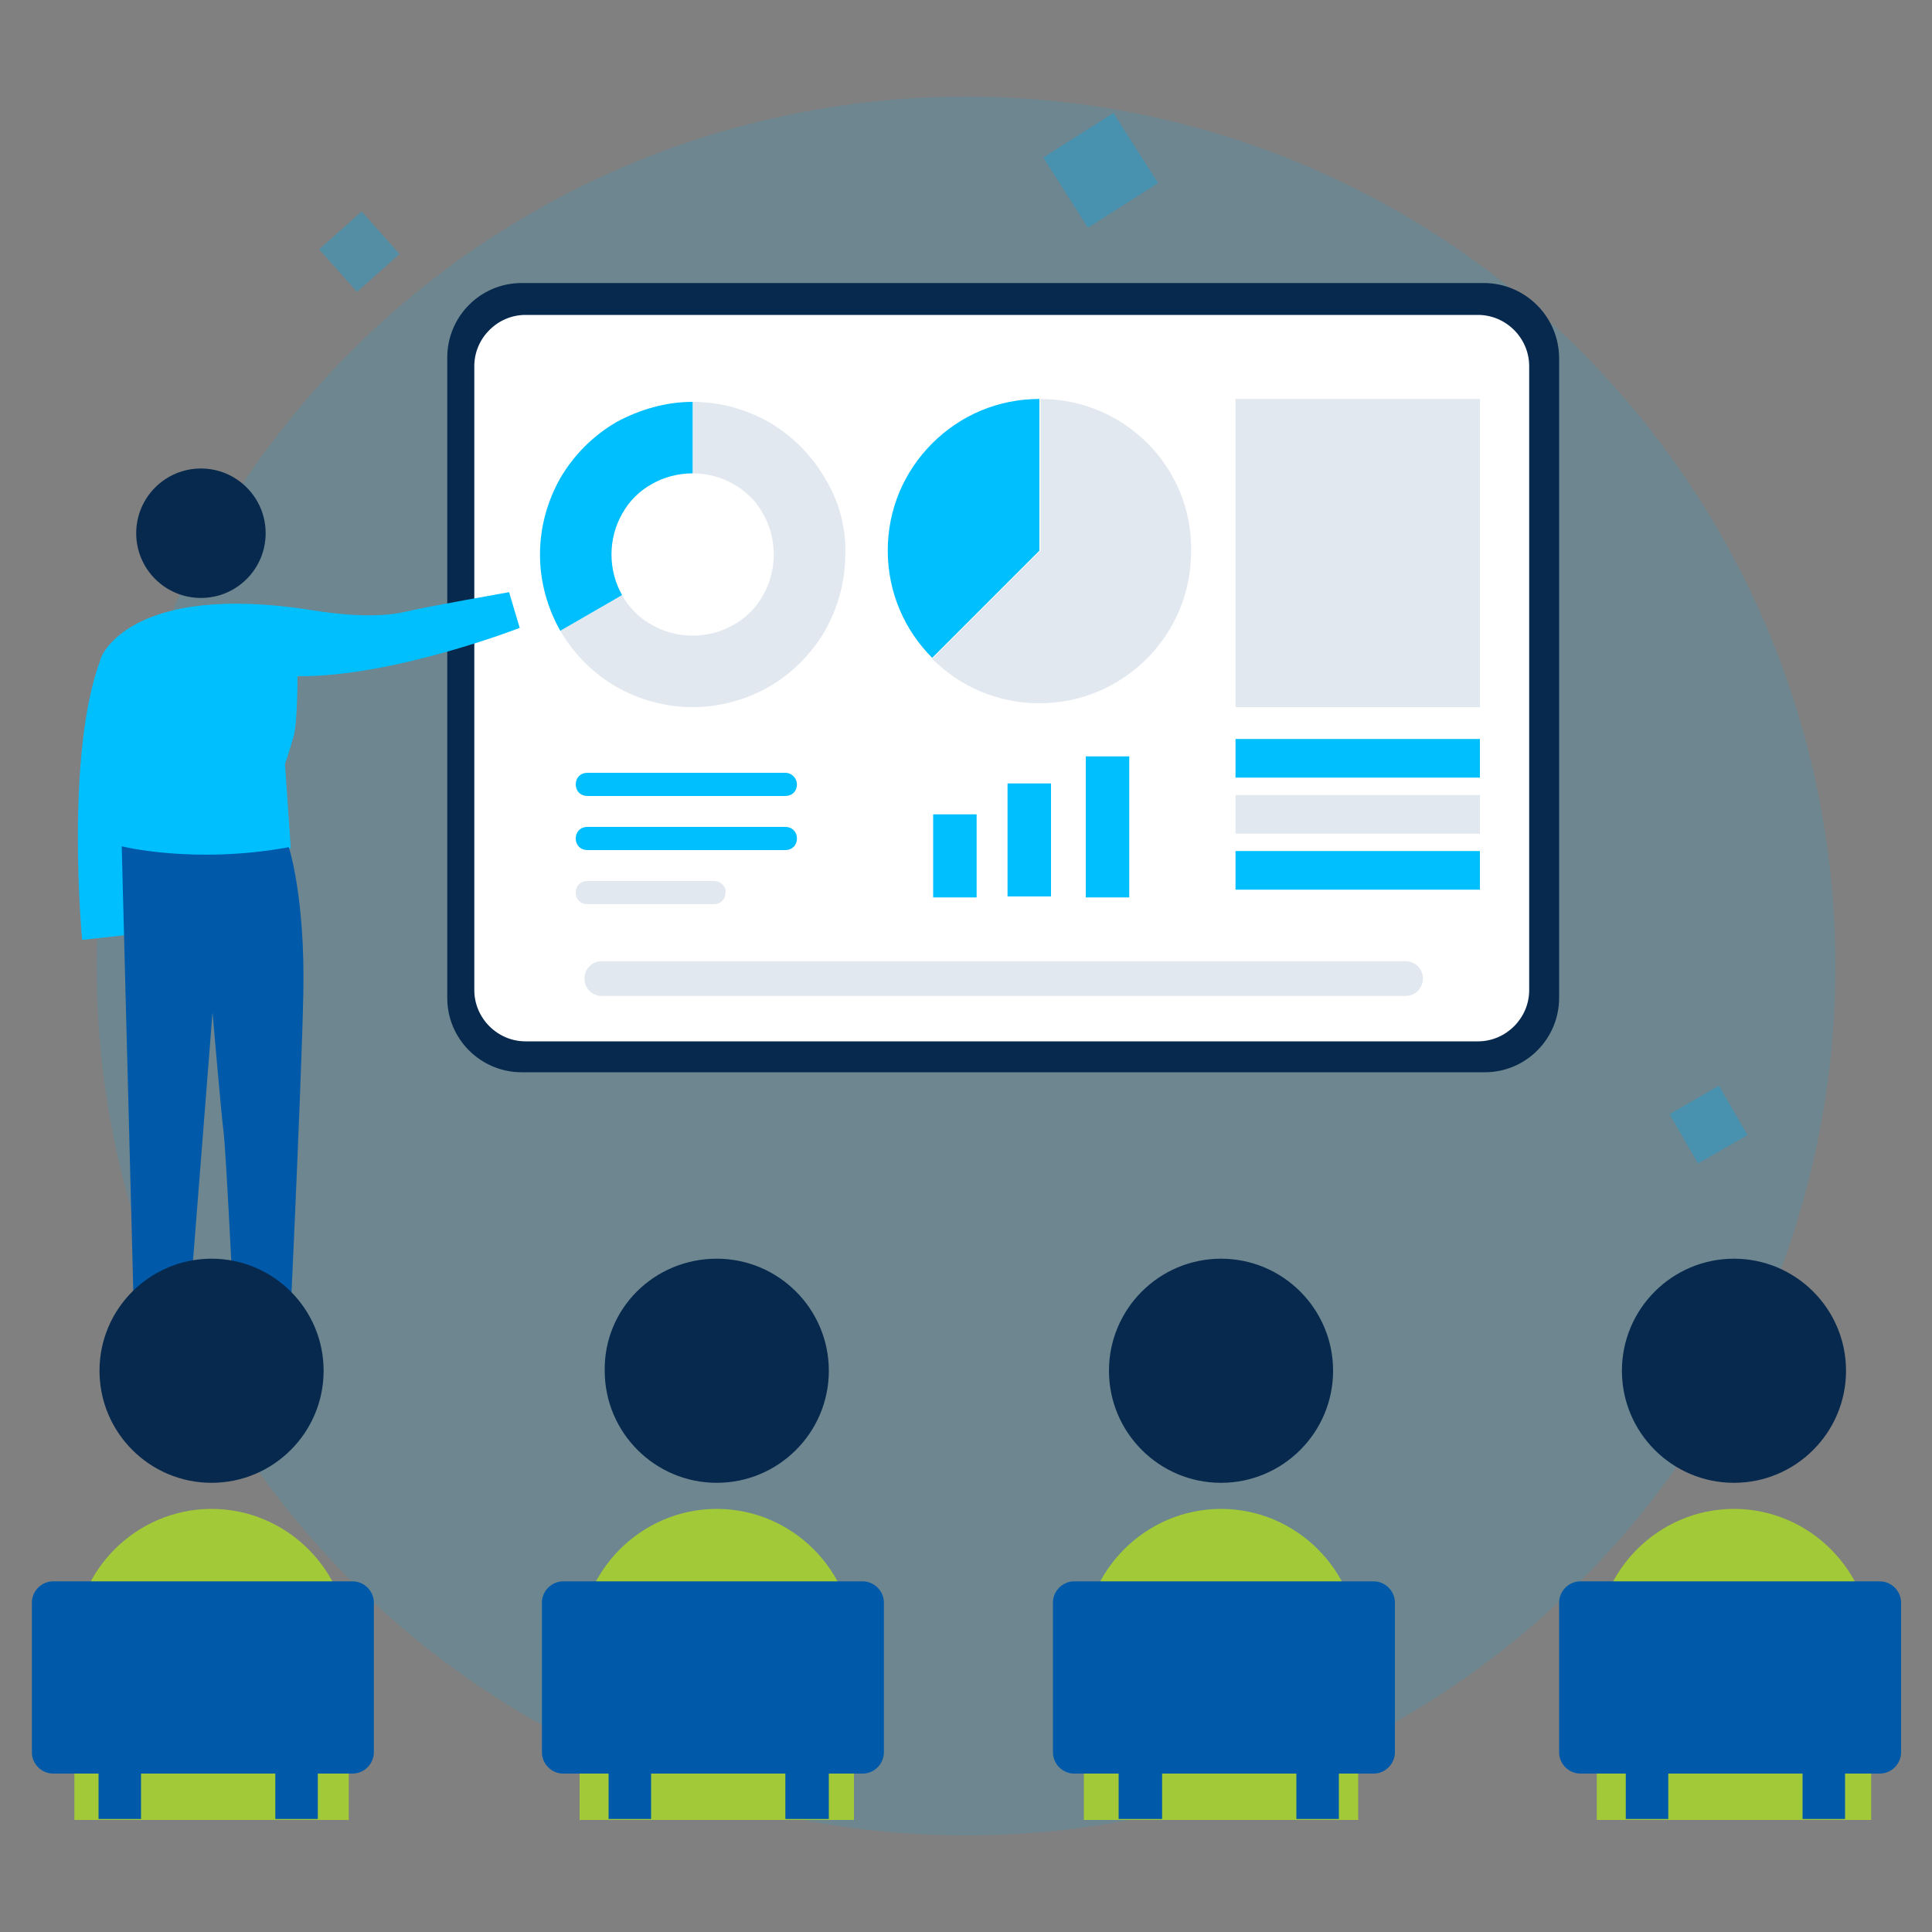 <?xml version="1.0" encoding="utf-8"?>
<!-- Generator: Adobe Illustrator 22.0.0, SVG Export Plug-In . SVG Version: 6.00 Build 0)  -->
<svg version="1.1" id="Layer_1" xmlns="http://www.w3.org/2000/svg" xmlns:xlink="http://www.w3.org/1999/xlink" x="0px" y="0px"
	 viewBox="0 0 200 200" style="enable-background:new 0 0 200 200;" xml:space="preserve">
<rect x="0" y="0" width="200" height="200" fill="#808080" stroke="none"/>
<style type="text/css">
	.st0{fill:#005AA9;}
	.st1{opacity:0.15;fill:#00ABED;}
	.st2{opacity:0.15;fill:#00A4E6;}
	.st3{opacity:0.6;fill:#065080;}
	.st4{fill:#FFFFFF;}
	.st5{fill:#FFAFB8;}
	.st6{fill:#D2A193;}
	.st7{fill:#DA97A5;}
	.st8{fill:#07294D;}
	.st9{fill:#0D3559;}
	.st10{fill:#041B30;}
	.st11{fill:#F6921E;}
	.st12{fill:#003759;}
	.st13{fill:#00BFFF;}
	.st14{fill:#1E1E1E;}
	.st15{fill:#9FBED7;}
	.st16{fill:#D07D1F;}
	.st17{fill:#E3A87B;}
	.st18{fill:#210500;}
	.st19{fill:#AFC6D2;}
	.st20{fill:#EC1C24;}
	.st21{fill:#0A80B1;}
	.st22{fill:none;stroke:#07294D;stroke-width:1.511;stroke-miterlimit:10;}
	.st23{fill:#86E0FC;}
	.st24{fill:#DDBDAF;}
	.st25{fill:#61B5CD;}
	.st26{fill:#C57B1B;}
	.st27{fill:#87A726;}
	.st28{fill:#A5CD39;}
	.st29{opacity:0.2;fill:#0097D9;}
	.st30{opacity:0.2;}
	.st31{opacity:0.2;fill:#00BFFF;}
	.st32{opacity:0.2;fill:none;stroke:#00BFFF;stroke-width:1.923;stroke-miterlimit:10;}
	.st33{fill:#E2F3F7;}
	.st34{fill:#8ECED4;}
	.st35{fill:#8FA5B5;}
	.st36{opacity:0.3;fill:#FFFFFF;}
	.st37{fill:#75CCF4;stroke:#00BFFF;stroke-width:1.037;stroke-miterlimit:10;}
	.st38{fill:none;stroke:#BBDA55;stroke-width:1.975;stroke-linecap:round;stroke-linejoin:round;stroke-miterlimit:10;}
	.st39{fill:none;stroke:#BBDA55;stroke-width:3.95;stroke-linecap:round;stroke-linejoin:round;stroke-miterlimit:10;}
	.st40{opacity:0.45;fill:#40BBCF;}
	.st41{fill:#065080;}
	.st42{opacity:0.3;}
	.st43{clip-path:url(#SVGID_4_);}
	.st44{clip-path:url(#SVGID_4_);fill:#041B30;}
	.st45{fill:none;stroke:#07294D;stroke-width:5;stroke-miterlimit:10;}
	.st46{fill:#7A9CCB;}
	.st47{fill:#0D3B7F;}
	.st48{fill:#014375;}
	.st49{fill:#6EB1C3;}
	.st50{fill:#076B21;}
	.st51{fill:#CDCDCD;}
	.st52{fill:#E5493F;}
	.st53{fill:#BB1421;}
	.st54{fill:#8BB8E7;}
	.st55{fill:none;stroke:#07294D;stroke-width:2;stroke-miterlimit:10;}
	.st56{fill:#00ADEE;}
	.st57{opacity:0.5;}
	.st58{fill:#8EA2B9;}
	.st59{fill:#D8D8D8;}
	.st60{fill:#C3D5FF;}
	.st61{fill:#FFA6AA;}
	.st62{fill:none;stroke:#8EA2B9;stroke-width:2;stroke-linecap:round;stroke-miterlimit:10;}
	.st63{fill:#FFB28A;}
	.st64{fill:#00233F;}
	.st65{fill:#303030;}
	.st66{fill:#8E979E;}
	.st67{fill:#ADC6FF;}
	.st68{fill:#041D33;}
	.st69{fill:#5A5A5A;}
	.st70{fill:#C5CBCE;}
	.st71{fill:#B6BBC0;}
	.st72{fill:#757575;}
	.st73{fill:#002D56;}
	.st74{fill:none;stroke:#07294D;stroke-width:1.197;stroke-miterlimit:10;}
	.st75{clip-path:url(#SVGID_6_);}
	.st76{opacity:0.4;fill:none;stroke:#51BDE0;stroke-width:1.632;stroke-miterlimit:10;}
	.st77{opacity:0.4;fill:#51BDE0;}
	.st78{opacity:0.25;enable-background:new    ;}
	.st79{clip-path:url(#SVGID_8_);}
	.st80{clip-path:url(#SVGID_10_);fill:#1D9CDA;}
	.st81{opacity:0.13;fill:#51BDE0;}
	.st82{fill:none;}
	.st83{fill:none;stroke:#F6921E;stroke-width:3.264;stroke-linecap:round;stroke-miterlimit:10;}
	.st84{fill:none;stroke:#FAC07C;stroke-width:1.632;stroke-linecap:round;stroke-miterlimit:10;}
	.st85{fill:#2265EB;}
	.st86{fill:#FFB8C1;}
	.st87{fill:#FFA8B4;}
	.st88{fill:#A3B7CE;}
	.st89{opacity:0.75;fill:#B18061;}
	.st90{opacity:5.000000e-02;fill:#0097D9;}
	.st91{opacity:0.34;}
	.st92{fill:#0097D9;}
	.st93{clip-path:url(#SVGID_12_);}
	.st94{fill:none;stroke:#00ADEE;stroke-width:2;stroke-linecap:round;stroke-miterlimit:10;}
	.st95{fill:#FFFFFF;stroke:#005AA9;stroke-width:3.462;stroke-miterlimit:10;}
	.st96{opacity:0.13;}
	.st97{fill:#51BDE0;}
	.st98{fill:#FF9FAB;}
	.st99{fill:#0A9ECC;}
	.st100{opacity:0.46;fill:#005AA9;}
	.st101{fill:#007EFF;}
	.st102{clip-path:url(#SVGID_14_);fill:#07294D;}
	.st103{fill:none;stroke:#1F80B8;stroke-width:3.905;stroke-miterlimit:10;}
	.st104{fill:#033F6B;}
	.st105{fill:none;stroke:#0089FF;stroke-width:0.781;stroke-linecap:round;stroke-miterlimit:10;}
	.st106{fill:#E3E3E3;}
	.st107{fill:none;stroke:#07294D;stroke-width:1.562;stroke-miterlimit:10;}
	.st108{opacity:0.15;fill:#00A6E8;}
	.st109{fill:#00A6E8;}
	.st110{fill:#D47B1B;}
	.st111{clip-path:url(#SVGID_16_);}
	.st112{opacity:0.2;fill:#00A6E8;}
	.st113{clip-path:url(#SVGID_18_);}
	.st114{fill:none;stroke:#005AA9;stroke-width:1.635;stroke-miterlimit:10;}
	.st115{fill:none;stroke:#005AA9;stroke-width:1.3;stroke-miterlimit:10;}
	.st116{fill:none;stroke:#005AA9;stroke-width:2.304;stroke-miterlimit:10;}
	.st117{fill:none;stroke:#00BFFF;stroke-width:2.374;stroke-linecap:round;stroke-miterlimit:10;}
	.st118{fill:none;stroke:#00BFFF;stroke-width:1.772;stroke-linecap:round;stroke-miterlimit:10;}
	.st119{opacity:0.2;fill:none;stroke:#BEC6CE;stroke-width:2.648;stroke-linecap:round;stroke-miterlimit:10;}
	.st120{clip-path:url(#SVGID_20_);fill:none;stroke:#005AA9;stroke-width:2.204;stroke-miterlimit:10;}
	.st121{fill:#034A7F;}
	.st122{fill:#8595AA;}
	.st123{fill:#A2B5D1;}
	.st124{fill:none;stroke:#86E0FC;stroke-width:0.918;stroke-miterlimit:10;}
	.st125{fill:none;stroke:#86E0FC;stroke-width:0.918;stroke-miterlimit:10;stroke-dasharray:3.67,9.174;}
	.st126{clip-path:url(#SVGID_18_);fill:#005AA9;}
	.st127{fill:none;stroke:#00BFFF;stroke-width:2.254;stroke-linecap:round;stroke-miterlimit:10;}
	.st128{clip-path:url(#SVGID_22_);}
	.st129{fill:none;stroke:#E2F3F7;stroke-width:1.709;stroke-miterlimit:10;}
	.st130{fill:none;stroke:#005AA9;stroke-width:1.769;stroke-miterlimit:10;}
	.st131{fill:none;stroke:#E2F3F7;stroke-width:2.069;stroke-miterlimit:10;}
	.st132{fill:none;stroke:#E2F3F7;stroke-width:1.787;stroke-miterlimit:10;}
	.st133{opacity:0.1;fill:url(#SVGID_25_);}
	.st134{fill:#C31523;}
	.st135{fill:#E64A56;}
	.st136{fill:#0D9DC8;}
	.st137{fill:#42C6EE;}
	.st138{opacity:0.1;fill:url(#SVGID_26_);}
	.st139{fill:#86A32B;}
	.st140{fill:#B8D45F;}
	.st141{fill:#D47E1A;}
	.st142{fill:#E49049;}
	.st143{fill:#0090D2;}
	.st144{fill:#87A427;}
	.st145{fill:#B1A815;}
	.st146{fill:#103B63;}
	.st147{fill:#EDD8C7;}
	.st148{opacity:0.34;fill:#0090D2;}
	.st149{fill:#83A326;}
	.st150{fill:none;stroke:#005AA9;stroke-width:2;stroke-linecap:round;stroke-miterlimit:10;}
	.st151{opacity:0.1;fill:url(#SVGID_29_);}
	.st152{opacity:0.1;fill:url(#SVGID_30_);}
	.st153{opacity:0.1;fill:url(#SVGID_31_);}
	.st154{fill:#127BC2;}
	.st155{fill:#F1A969;}
	.st156{clip-path:url(#SVGID_35_);fill:#00A660;}
	.st157{clip-path:url(#SVGID_35_);fill:#005AA9;}
	.st158{fill:#0068BA;}
	.st159{fill:#00599F;}
	.st160{fill:#A5E25D;}
	.st161{fill:#809812;}
	.st162{fill:#027600;}
	.st163{fill:#80AC24;}
	.st164{opacity:0.1;fill:url(#SVGID_40_);}
	.st165{opacity:0.1;fill:url(#SVGID_41_);}
	.st166{opacity:0.1;fill:url(#SVGID_42_);}
	.st167{opacity:0.1;fill:url(#SVGID_43_);}
	.st168{opacity:0.1;fill:url(#SVGID_44_);}
	.st169{fill:none;stroke:#00BFFF;stroke-width:1.466;stroke-linecap:round;stroke-miterlimit:10;}
	.st170{fill:#3785BE;}
	.st171{fill:#3F95E1;}
	.st172{fill:none;stroke:#005AA9;stroke-width:0.588;stroke-miterlimit:10;}
	.st173{clip-path:url(#SVGID_46_);}
	.st174{fill:none;stroke:#005AA9;stroke-width:0.945;stroke-miterlimit:10;}
	.st175{fill:none;stroke:#005AA9;stroke-width:0.751;stroke-miterlimit:10;}
	.st176{opacity:0.26;}
	.st177{fill:#151515;}
	.st178{fill:#A6D6FF;}
	.st179{fill:none;stroke:#A6D6FF;stroke-width:0.719;stroke-linecap:round;stroke-linejoin:round;stroke-miterlimit:10;}
	.st180{fill:none;stroke:#A6D6FF;stroke-width:1.078;stroke-linecap:round;stroke-linejoin:round;stroke-miterlimit:10;}
	.st181{opacity:0.129;}
	.st182{fill:#151515;stroke:#A6D6FF;stroke-width:0.719;stroke-linecap:round;stroke-linejoin:round;stroke-miterlimit:10;}
	.st183{fill:#151515;stroke:#A6D6FF;stroke-width:1.078;stroke-linecap:round;stroke-linejoin:round;stroke-miterlimit:10;}
	.st184{fill:#E2E2E2;}
	.st185{fill:none;stroke:#00BFFF;stroke-width:0.719;stroke-miterlimit:10;}
	.st186{fill:#4E9DBA;}
	.st187{fill:#58B5D6;}
	.st188{fill:none;stroke:#00BFFF;stroke-width:6;stroke-linecap:round;stroke-miterlimit:10;}
	.st189{fill-rule:evenodd;clip-rule:evenodd;fill:#07294D;}
	.st190{fill-rule:evenodd;clip-rule:evenodd;fill:#FFFFFF;}
	.st191{fill-rule:evenodd;clip-rule:evenodd;fill:#A3B7CE;}
	.st192{fill-rule:evenodd;clip-rule:evenodd;fill:#005AA9;}
	.st193{fill-rule:evenodd;clip-rule:evenodd;fill:#1B384C;}
	.st194{fill:none;stroke:#FFFFFF;stroke-width:4.46;stroke-linecap:round;stroke-miterlimit:10;}
	.st195{opacity:0.2;fill:#86E0FC;}
	.st196{clip-path:url(#SVGID_48_);}
	.st197{fill:#B2D3D7;}
	.st198{fill:#CAE0E4;}
	.st199{fill:none;stroke:#00BFFF;stroke-width:2.185;stroke-linecap:round;stroke-miterlimit:10;}
	.st200{clip-path:url(#SVGID_50_);}
	.st201{fill:#19598B;}
	.st202{fill:#A0C839;}
	.st203{fill:#005AA4;}
	.st204{clip-path:url(#SVGID_52_);}
	.st205{fill:none;stroke:#00BFFF;stroke-width:2.208;stroke-linecap:round;stroke-miterlimit:10;}
	.st206{clip-path:url(#SVGID_54_);}
	.st207{fill:#00ADEE;stroke:#B8C4C4;stroke-width:1.446;stroke-miterlimit:10;}
	.st208{fill:none;stroke:#005AA9;stroke-width:1.446;stroke-miterlimit:10;}
	.st209{fill:none;stroke:#005AA9;stroke-width:4.085;stroke-miterlimit:10;}
	.st210{fill:none;stroke:#00786F;stroke-width:1.446;stroke-miterlimit:10;}
	.st211{fill:none;stroke:#005AA9;stroke-width:3.233;stroke-linecap:round;stroke-miterlimit:10;}
	.st212{fill:none;stroke:#00ADEE;stroke-width:4.085;stroke-miterlimit:10;}
	.st213{fill:#BBD96A;}
	.st214{opacity:0.2;fill:#00A3E5;}
	.st215{fill:#E2AB83;}
	.st216{fill:#D8A280;}
	.st217{fill:#EDBFA0;}
	.st218{fill:#0F3659;}
	.st219{fill:#D37923;}
	.st220{fill:#E5CFBC;}
	.st221{fill:#30C9F4;}
	.st222{fill:#EFE2DC;}
	.st223{fill:#C71B28;}
	.st224{fill:#9AB737;}
	.st225{fill:#AEBCC8;}
	.st226{opacity:0.4;fill:#065080;}
	.st227{opacity:0.2;fill:#065080;}
	.st228{fill:none;stroke:#A3B7CE;stroke-width:3.128;stroke-linecap:round;stroke-miterlimit:10;}
	.st229{fill:none;stroke:#A5CD39;stroke-width:1.043;stroke-miterlimit:10;}
	.st230{opacity:0.5;fill:#8EA2B9;}
	.st231{fill:#7E8093;}
	.st232{opacity:0.4;fill:#505C7F;}
	.st233{opacity:0.2;fill:#505C7F;}
	.st234{fill:#96AABE;}
	.st235{fill:#8092A7;}
	.st236{fill:#E2B58A;}
	.st237{fill:none;stroke:#A3B7CE;stroke-width:4;stroke-linecap:round;stroke-miterlimit:10;}
	.st238{fill:none;stroke:#FFFFFF;stroke-width:2;stroke-linecap:round;stroke-miterlimit:10;}
	.st239{clip-path:url(#SVGID_60_);}
	.st240{opacity:0.1;fill:url(#SVGID_61_);}
	.st241{fill:none;stroke:#005AA9;stroke-width:2.571;stroke-linecap:round;stroke-miterlimit:10;}
	.st242{opacity:0.5;fill:#0A80B1;}
	.st243{fill:#4BAABD;}
	.st244{opacity:0.5;fill:#61B5CD;}
	.st245{fill:none;stroke:#009DFF;stroke-width:1.794;stroke-linecap:round;stroke-miterlimit:10;}
	.st246{fill:none;stroke:#009DFF;stroke-width:1.794;stroke-linecap:round;stroke-miterlimit:10;stroke-dasharray:3.589,10.768;}
	.st247{opacity:0.15;fill:#00A8EA;}
	.st248{fill:#2BA8E5;}
	.st249{fill:none;stroke:#005AA9;stroke-width:3.188;stroke-linecap:round;stroke-linejoin:round;stroke-miterlimit:10;}
	.st250{fill:#FFFFFF;stroke:#005AA9;stroke-width:3.188;stroke-linecap:round;stroke-linejoin:round;stroke-miterlimit:10;}
	.st251{fill:none;stroke:#FFFFFF;stroke-width:3.188;stroke-linecap:round;stroke-linejoin:round;stroke-miterlimit:10;}
	.st252{opacity:0.29;}
	.st253{fill:#00A8EA;}
	.st254{fill:#E6F5F7;}
	.st255{fill:#A1C938;}
	.st256{opacity:0.45;fill:#A1C938;}
	.st257{fill:#E1E2E3;}
	.st258{fill:none;stroke:#07294D;stroke-width:3.053;stroke-miterlimit:10;}
	.st259{opacity:0.48;fill:#A1C938;}
	.st260{fill:#D57B1B;}
	.st261{fill:none;stroke:#07294D;stroke-width:3.052;stroke-linecap:round;stroke-miterlimit:10;}
	.st262{fill:#F3B87B;}
	.st263{opacity:0.42;}
	.st264{fill:#F38E1D;}
	
		.st265{opacity:0.26;fill:none;stroke:#FFFFFF;stroke-width:2.035;stroke-linecap:round;stroke-linejoin:round;stroke-miterlimit:10;}
	.st266{opacity:0.26;fill:#FFFFFF;}
	.st267{opacity:0.61;clip-path:url(#SVGID_63_);}
	.st268{opacity:0.39;}
	.st269{fill:#CCCECF;}
	.st270{opacity:0.2;fill:#00A8EA;}
	.st271{opacity:0.21;}
	.st272{clip-path:url(#SVGID_65_);}
	.st273{fill:#0159A5;}
	.st274{fill:none;stroke:#07294D;stroke-width:2.528;stroke-miterlimit:10;}
	.st275{fill:none;stroke:#005AA9;stroke-width:2.737;stroke-linecap:round;stroke-linejoin:round;stroke-miterlimit:10;}
	.st276{fill:#065081;}
	.st277{fill:none;stroke:#86E0FC;stroke-width:1.944;stroke-linecap:round;stroke-linejoin:round;stroke-miterlimit:10;}
	.st278{opacity:0.18;fill:#F3B87B;}
	.st279{fill:#1D80C7;}
	.st280{fill:#FFACB5;}
	.st281{fill:#F4B6BF;}
	.st282{fill:#E71C24;}
	.st283{opacity:0.33;}
	.st284{fill:none;stroke:#07294D;stroke-width:3.014;stroke-miterlimit:10;}
	.st285{fill:none;stroke:#07294D;stroke-width:3.014;stroke-linecap:round;stroke-linejoin:round;stroke-miterlimit:10;}
	.st286{fill:#E71C24;stroke:#B70F1B;stroke-width:3.014;stroke-miterlimit:10;}
	.st287{fill:#E71C24;stroke:#B70F1B;stroke-width:2.01;stroke-linejoin:round;stroke-miterlimit:10;}
	.st288{fill:#DCE7EA;}
	.st289{fill:#B70F1B;}
	
		.st290{opacity:0.17;fill:none;stroke:#2BA8E5;stroke-width:3.131;stroke-linecap:round;stroke-linejoin:round;stroke-miterlimit:10;}
	.st291{fill:#EF8C23;}
	.st292{opacity:0.57;fill:#F3B87B;}
	
		.st293{opacity:0.17;fill:none;stroke:#2BA8E5;stroke-width:4.897;stroke-linecap:round;stroke-linejoin:round;stroke-miterlimit:10;}
	.st294{fill:none;stroke:#005AA9;stroke-width:3.162;stroke-linecap:round;stroke-linejoin:round;stroke-miterlimit:10;}
	.st295{opacity:0.3;fill:#0159A5;}
	.st296{opacity:0.3;fill:none;stroke:#2BA8E5;stroke-width:0.541;stroke-miterlimit:10;}
	.st297{fill:none;stroke:#A5CD39;stroke-width:3.127;stroke-linecap:round;stroke-linejoin:round;stroke-miterlimit:10;}
	.st298{fill:#A1C938;stroke:#A5CD39;stroke-width:3.127;stroke-linecap:round;stroke-linejoin:round;stroke-miterlimit:10;}
	.st299{fill:#FFFFFF;stroke:#005AA9;stroke-width:3.127;stroke-linecap:round;stroke-linejoin:round;stroke-miterlimit:10;}
	.st300{fill:none;stroke:#005AA9;stroke-width:3.127;stroke-linecap:round;stroke-linejoin:round;stroke-miterlimit:10;}
	.st301{fill:none;stroke:#07294D;stroke-width:2.931;stroke-miterlimit:10;}
	.st302{fill:#0C76BF;}
	.st303{fill:#92B834;}
	.st304{fill:none;stroke:#F6921E;stroke-width:3.4;stroke-linecap:round;stroke-miterlimit:10;}
	.st305{fill:#FFFFFF;stroke:#F6921E;stroke-width:2.52;stroke-linecap:round;stroke-miterlimit:10;}
	.st306{fill:#E8F3FB;}
	.st307{fill:#BBDD47;}
	.st308{fill:#E9E9E9;stroke:#F6921E;stroke-width:1.078;stroke-miterlimit:10;}
	
		.st309{opacity:0.26;fill:none;stroke:#FFFFFF;stroke-width:3.264;stroke-linecap:round;stroke-linejoin:round;stroke-miterlimit:10;}
	.st310{opacity:0.61;clip-path:url(#SVGID_67_);}
	.st311{fill:none;stroke:#A5CD39;stroke-width:2.492;stroke-linecap:round;stroke-linejoin:round;stroke-miterlimit:10;}
	.st312{fill:#A1C938;stroke:#A5CD39;stroke-width:2.492;stroke-linecap:round;stroke-linejoin:round;stroke-miterlimit:10;}
	.st313{fill:#005AA9;stroke:#005AA9;stroke-width:0.673;stroke-miterlimit:10;}
	.st314{fill:#005AA9;stroke:#005AA9;stroke-width:1.172;stroke-miterlimit:10;}
	.st315{opacity:0.13;fill:#51B8DB;enable-background:new    ;}
	.st316{fill:#CADCE6;}
	.st317{fill:#DDEEF2;}
	.st318{fill:#045084;}
	
		.st319{opacity:0.2;fill:none;stroke:#FFFFFF;stroke-width:3.349;stroke-linecap:round;stroke-miterlimit:10;enable-background:new    ;}
	
		.st320{opacity:0.2;fill:none;stroke:#FFFFFF;stroke-width:3.283;stroke-linecap:round;stroke-miterlimit:10;enable-background:new    ;}
	
		.st321{opacity:0.2;fill:none;stroke:#FFFFFF;stroke-width:3.885;stroke-linecap:round;stroke-miterlimit:10;enable-background:new    ;}
	.st322{opacity:0.5;fill:#6CB527;enable-background:new    ;}
	.st323{opacity:0.5;fill:#292C3B;enable-background:new    ;}
	.st324{fill:#00BAFF;}
	.st325{opacity:0.3;fill:#8A4225;enable-background:new    ;}
	.st326{fill:#F18D1E;}
	.st327{fill:#BF956B;}
	.st328{fill:#27A5DC;}
	.st329{opacity:0.3;fill:#FFFFFF;enable-background:new    ;}
	.st330{fill:#8A4225;}
	.st331{opacity:0.3;fill:#27A5DC;enable-background:new    ;}
	.st332{opacity:0.2;fill:#07294D;enable-background:new    ;}
	.st333{fill:#EDEDED;}
	.st334{opacity:0.5;fill:#333333;}
	.st335{fill:#D5DEE1;}
	.st336{clip-path:url(#SVGID_69_);}
	.st337{fill:none;stroke:#07294D;stroke-width:3.103;stroke-linecap:round;stroke-miterlimit:10;}
	.st338{fill:none;stroke:#F5BB7C;stroke-width:1.552;stroke-linecap:round;stroke-miterlimit:10;}
	.st339{clip-path:url(#SVGID_71_);}
	.st340{fill:#E9E5FF;}
	.st341{fill:#184E77;}
	.st342{fill:#E8E4FF;}
	.st343{fill:#FFB2BC;}
	.st344{fill:#CC6B07;}
	.st345{clip-path:url(#SVGID_73_);fill:#07294D;}
	.st346{fill:#009DCC;}
	.st347{fill:#81DBF7;}
	.st348{fill:none;stroke:#C8E36B;stroke-width:1.598;stroke-linecap:round;stroke-miterlimit:10;}
	.st349{fill:none;stroke:#00BAFF;stroke-width:2.986;stroke-linecap:round;stroke-miterlimit:10;}
	.st350{fill:none;stroke:#C8E36B;stroke-width:1.507;stroke-linecap:round;stroke-miterlimit:10;}
	.st351{fill:#B2E5FF;}
	.st352{fill:#0A355B;}
	.st353{fill:#365E7E;}
	.st354{opacity:0.7;fill:#E3F2FF;enable-background:new    ;}
	.st355{opacity:0.4;fill:#A2D0E3;enable-background:new    ;}
	.st356{fill:#517F83;}
	.st357{fill:#2D5354;}
	.st358{fill:#84ACB4;}
	.st359{fill:#EBC5A9;}
	.st360{fill:#508B8C;}
	.st361{fill:#91B026;}
	.st362{opacity:0.2;enable-background:new    ;}
	.st363{fill:#EA8A83;}
	.st364{fill:#EFB0A8;}
	.st365{clip-path:url(#SVGID_75_);}
	.st366{fill:none;stroke:#F18D1E;stroke-width:0.696;stroke-miterlimit:22.926;}
	.st367{fill:#FFA393;}
	.st368{fill:#223B77;}
	.st369{fill:#FF8979;}
	.st370{fill:#AA6861;}
	.st371{fill:#A8645D;}
	.st372{fill:#F4E18C;}
	.st373{fill:#C48D38;}
	.st374{opacity:0.18;fill:#F3B87B;enable-background:new    ;}
	.st375{fill:none;stroke:#07294D;stroke-width:1.017;stroke-miterlimit:22.926;}
	.st376{fill:none;stroke:#07294D;stroke-width:2.034;stroke-miterlimit:22.926;}
	.st377{fill:#FFCBAA;}
	.st378{fill:#FFD142;}
	.st379{fill:#FFAF82;}
	.st380{opacity:0.25;fill:#8EA2B9;}
	.st381{fill:#FFB58C;}
	.st382{opacity:0.4;fill:#AE704E;}
	.st383{fill:#006837;}
	.st384{fill:#FF8D14;}
	.st385{opacity:0.5;fill:#C25600;}
	.st386{fill:#C7C7C7;}
	.st387{fill:none;stroke:#F6AB3B;stroke-width:3.045;stroke-miterlimit:10;}
	.st388{fill:#C25600;}
	.st389{fill:#0071B7;}
	.st390{fill:#BC1B27;}
	.st391{fill:#A62025;}
	.st392{fill:#663407;}
	.st393{fill:none;stroke:#C8E36B;stroke-width:1.559;stroke-linecap:round;stroke-miterlimit:10;}
	.st394{fill:#98B037;}
	.st395{fill:#05B0E0;}
	.st396{fill:none;stroke:#1D80C7;stroke-miterlimit:10;}
	.st397{fill:#E9E9E9;stroke:#F6921E;stroke-width:1.134;stroke-miterlimit:10;}
	.st398{fill:none;stroke:#F6921E;stroke-width:3;stroke-linecap:round;stroke-miterlimit:10;}
	.st399{fill:none;stroke:#07294D;stroke-width:1.633;stroke-miterlimit:10;}
	.st400{fill:none;stroke:#07294D;stroke-width:1.633;stroke-linecap:round;stroke-linejoin:round;stroke-miterlimit:10;}
	.st401{fill:#E71C24;stroke:#B70F1B;stroke-width:1.633;stroke-miterlimit:10;}
	.st402{fill:#E71C24;stroke:#B70F1B;stroke-width:1.088;stroke-linejoin:round;stroke-miterlimit:10;}
	.st403{clip-path:url(#SVGID_77_);}
	.st404{fill:none;stroke:#F6921E;stroke-width:8.142;stroke-linecap:round;stroke-miterlimit:10;}
	.st405{fill:none;stroke:#FAC07C;stroke-width:4.071;stroke-linecap:round;stroke-miterlimit:10;}
	.st406{clip-path:url(#SVGID_79_);}
	.st407{fill:#FFFFFF;stroke:#005AA9;stroke-width:3.944;stroke-miterlimit:10;}
	.st408{opacity:0.5;clip-path:url(#SVGID_79_);}
	.st409{clip-path:url(#SVGID_81_);}
	.st410{clip-path:url(#SVGID_83_);}
	.st411{fill:#FFFFFF;stroke:#005AA9;stroke-width:2.148;stroke-miterlimit:10;}
	.st412{clip-path:url(#SVGID_85_);fill:#07294D;}
	.st413{fill:none;stroke:#C8E36B;stroke-width:1.575;stroke-linecap:round;stroke-miterlimit:10;}
	.st414{clip-path:url(#SVGID_87_);}
	.st415{clip-path:url(#SVGID_87_);fill:#041B30;}
	.st416{fill:#E07E17;}
	.st417{clip-path:url(#SVGID_89_);fill:#00A660;}
	.st418{clip-path:url(#SVGID_89_);fill:#005AA9;}
	.st419{clip-path:url(#SVGID_91_);}
	.st420{fill:none;stroke:#07294D;stroke-width:2.329;stroke-miterlimit:10;}
	.st421{fill:none;stroke:#005AA9;stroke-width:3.378;stroke-linecap:round;stroke-linejoin:round;stroke-miterlimit:10;}
	.st422{fill:#005AA9;stroke:#DBDBDB;stroke-width:2.672;stroke-miterlimit:10;}
	.st423{fill:none;stroke:#DBDBDB;stroke-width:1.336;stroke-miterlimit:10;}
	.st424{fill:none;stroke:#FFFFFF;stroke-width:2.928;stroke-miterlimit:10;}
	.st425{fill:#B0978A;}
	.st426{fill:#967E6B;}
	.st427{fill:#8BA530;}
	.st428{fill:#A1C443;}
	.st429{fill:#0D7CC9;}
	.st430{fill:#C92020;}
	.st431{fill:#8EAD22;}
	.st432{fill:#E09F23;}
	.st433{fill:#0080C1;}
	.st434{fill:#CCB8AF;}
	.st435{fill:#FF4D4D;}
	.st436{fill:#E03333;}
	.st437{fill:none;stroke:#F0A53B;stroke-width:10.341;stroke-miterlimit:10;}
	.st438{fill:none;stroke:#A5CD39;stroke-width:10.341;stroke-miterlimit:10;}
	.st439{fill:#24A8DE;}
	.st440{fill:#0087B2;}
	.st441{fill:#FF6900;}
	.st442{fill:#FFA773;}
	.st443{fill:#FBCD97;}
	.st444{fill:#2E87B3;}
	.st445{fill:#80962C;}
	.st446{fill:#E7E9EB;}
	.st447{fill:#161616;}
	.st448{fill:#E3F1F7;}
	.st449{opacity:0.25;fill:#005AA9;}
	.st450{fill:#005AA9;stroke:#E6E8FF;stroke-width:3;stroke-miterlimit:10;}
	.st451{fill:#005AA9;stroke:#E6E8FF;stroke-width:2.894;stroke-miterlimit:10;}
	.st452{opacity:0.13;fill:#0091D3;}
	.st453{opacity:0.5;fill:#004172;}
	.st454{fill:#FFB6BF;}
	.st455{fill:#0A80B8;}
	.st456{fill:#E19EAC;}
	.st457{fill:#229AE8;}
	.st458{fill:#FF8843;}
	.st459{fill:#D6600B;}
	.st460{fill:#FFBEAC;}
	.st461{fill:#D67C1B;}
	.st462{fill:#20C4A3;}
	.st463{fill:#F2B432;}
	.st464{fill:#04947E;}
	.st465{fill:#E39F1F;}
	.st466{opacity:0.2;fill-rule:evenodd;clip-rule:evenodd;}
	.st467{clip-path:url(#SVGID_93_);}
	.st468{fill:#98C45F;}
	.st469{fill:#7FAA2C;}
	.st470{opacity:0.19;fill:#050012;}
	.st471{fill:#BFB0B2;}
	.st472{fill:#D1C0BF;}
	.st473{fill:#87B748;}
	.st474{fill:#454E5B;}
	.st475{fill:#6CC2EB;}
	.st476{opacity:0.15;fill:#FFFFFF;}
	.st477{fill:#E2F3F7;stroke:#07294D;stroke-width:10.225;stroke-miterlimit:10;}
	.st478{opacity:0.2;fill:url(#SVGID_94_);}
	.st479{opacity:0.1;fill:url(#SVGID_95_);}
	.st480{fill:#4D3B28;}
	.st481{fill:#F7B233;}
	.st482{fill:#062135;}
	.st483{fill:#DA8055;}
	.st484{opacity:0.4;}
	.st485{fill:none;stroke:#00BFFF;stroke-width:0.689;stroke-linecap:round;stroke-miterlimit:10;}
	.st486{fill:none;stroke:#00BFFF;stroke-width:1.341;stroke-linecap:round;stroke-miterlimit:10;}
	.st487{fill:none;stroke:#00BFFF;stroke-width:0.636;stroke-linecap:round;stroke-miterlimit:10;}
	.st488{fill:none;stroke:#FFFFFF;stroke-width:1.424;stroke-miterlimit:10;}
	.st489{fill:#057ACA;}
	.st490{fill:#9C5814;}
	.st491{fill:#BD6D16;}
	.st492{fill:#91B126;}
	.st493{fill:#BAD8F0;}
	.st494{fill:#1E3B6F;}
	.st495{fill:#BA6E1B;}
	.st496{fill:#9CC9E8;}
	.st497{fill:#A11A24;}
	.st498{fill:#0080F9;}
	.st499{fill:#CE8C5F;}
	.st500{fill:#0F9EED;}
	.st501{fill:#946233;}
	.st502{fill:#C4C4C4;}
	.st503{fill:#636363;}
	.st504{fill:#404040;}
	.st505{fill:#363636;}
	.st506{fill:none;stroke:#FFFFFF;stroke-width:4.446;stroke-miterlimit:10;}
	.st507{fill:none;stroke:#8EA2B9;stroke-width:0.853;stroke-miterlimit:10;}
	.st508{fill:#94968C;}
	.st509{opacity:0.7;fill:#D5806C;}
	.st510{fill:#B1B2AD;}
	.st511{fill:#F1E8EC;}
	.st512{fill:#793B11;}
	.st513{opacity:0.6;fill:#793B11;}
	.st514{fill:#BC6B55;}
	.st515{fill:none;stroke:#FFFFFF;stroke-width:1.38;stroke-miterlimit:10;}
	.st516{fill:none;stroke:#062135;stroke-width:4.04;stroke-linecap:round;stroke-miterlimit:10;}
	.st517{fill:#30B0EA;}
	.st518{opacity:0.2;fill:#07294D;}
	.st519{fill:#00A4EC;}
	.st520{fill:none;stroke:#07294D;stroke-width:0.808;stroke-miterlimit:10;}
	.st521{opacity:0.2;fill:#FFFFFF;}
	.st522{fill:#F1F2F3;}
	.st523{fill:none;stroke:#FFFFFF;stroke-width:5.535;stroke-miterlimit:10;}
	.st524{fill:none;stroke:#FFFFFF;stroke-width:3.472;stroke-miterlimit:10;}
	.st525{fill:#EBEBEB;}
	.st526{fill:#F0F0F0;}
	.st527{fill-rule:evenodd;clip-rule:evenodd;fill:#EBEBEB;}
	.st528{fill:#C4C5C6;}
	.st529{fill:#E5E7E8;}
	.st530{fill:#B1B1B3;}
	.st531{fill:#9D9DA1;}
	.st532{fill:#0081BE;}
	.st533{fill:#8B8B8C;}
	.st534{fill:#FF0100;}
	.st535{fill:#7A7A7B;}
	.st536{fill:#9D9D9F;}
	.st537{fill:none;stroke:#FFFFFF;stroke-width:3.654;stroke-miterlimit:10;}
	.st538{fill:#ACACAC;}
	.st539{fill:#C5C5C5;}
	.st540{fill:#808080;}
	.st541{fill:#FF3000;}
	.st542{fill:#DFDFDF;}
	.st543{fill:#929292;}
	.st544{fill:#00A8E9;}
	.st545{clip-path:url(#SVGID_97_);}
	.st546{fill:#095F8E;}
	.st547{fill:none;stroke:#00BAFF;stroke-width:3.07;stroke-linecap:round;stroke-miterlimit:10;}
	.st548{clip-path:url(#SVGID_99_);}
	.st549{fill:#FFB147;}
	.st550{fill:#61B0C4;}
	.st551{fill:#D68046;}
	.st552{opacity:0.3;fill:#D68046;enable-background:new    ;}
	.st553{clip-path:url(#SVGID_101_);}
	.st554{fill:#35AACF;}
	.st555{fill:#CBDB73;}
	.st556{opacity:0.3;fill:#FFB380;enable-background:new    ;}
	.st557{opacity:0.3;fill:#35AACF;enable-background:new    ;}
	.st558{fill:#1C809E;}
	.st559{fill:#9EB348;}
	.st560{opacity:0.3;fill:#9EB348;enable-background:new    ;}
	.st561{opacity:0.5;fill:#70802D;enable-background:new    ;}
	.st562{fill:url(#SVGID_102_);}
	.st563{fill:#C1701A;}
	.st564{opacity:0.2;fill:#99291D;enable-background:new    ;}
	.st565{fill:#7B1E1C;}
	.st566{clip-path:url(#SVGID_104_);}
	.st567{clip-path:url(#SVGID_106_);}
	.st568{clip-path:url(#SVGID_108_);}
	.st569{fill:url(#SVGID_109_);}
	.st570{fill:#EFEFEF;}
	.st571{fill:#C8C7CD;}
	.st572{clip-path:url(#SVGID_111_);fill:#D6E1ED;}
	.st573{clip-path:url(#SVGID_111_);fill:#005AA9;}
	.st574{fill:#D6E1ED;}
	.st575{fill:#F2C1B8;}
	.st576{fill:#A3501D;}
	.st577{clip-path:url(#SVGID_115_);}
	.st578{fill:#A6B6C4;}
	.st579{fill:#D7DCE0;}
	.st580{fill:#CECED8;}
	.st581{fill:#AE704E;}
	.st582{fill:#E4E9EF;}
	.st583{opacity:0.35;fill:#FFFFFF;}
	.st584{fill:#151823;}
	.st585{fill:#C78F80;}
	.st586{fill:#282A35;}
	.st587{opacity:0.4;fill:#FFFFFF;}
	.st588{opacity:0.42;fill:#00BFFF;}
	.st589{opacity:0.1;fill:url(#SVGID_116_);}
	.st590{opacity:0.1;fill:url(#SVGID_117_);}
	.st591{opacity:0.5;fill:#CBCDCE;}
	.st592{opacity:0.2;fill:#485654;}
	.st593{opacity:0.5;fill:#06486D;}
	.st594{fill:#3A82BF;}
	.st595{opacity:0.5;fill:#3A82BF;}
	.st596{fill:none;stroke:#CCCECF;stroke-width:0.989;stroke-miterlimit:10;}
	.st597{opacity:0.5;fill:#00BFFF;}
	.st598{opacity:0.5;fill:#FFFFFF;}
	.st599{opacity:0.1;fill:url(#SVGID_120_);}
	.st600{opacity:0.1;fill:url(#SVGID_121_);}
	.st601{fill:#CBD5DD;}
	.st602{fill:#FFC077;}
	.st603{fill:#F9F1F2;}
	.st604{fill:#FFEEDF;}
	.st605{fill:#FFD7A8;}
	.st606{fill:#FFE3C4;}
	.st607{clip-path:url(#SVGID_126_);}
	.st608{opacity:0.57;fill:#00BFFF;}
	.st609{fill:#DCDCDC;}
	.st610{opacity:0.1;}
	.st611{fill:#A9BAC9;}
	.st612{opacity:0.1;fill:url(#SVGID_129_);}
	.st613{opacity:0.1;fill:url(#SVGID_130_);}
	.st614{opacity:0.1;fill:url(#SVGID_131_);}
	.st615{opacity:0.1;fill:url(#SVGID_134_);}
	.st616{opacity:0.1;fill:url(#SVGID_135_);}
	.st617{fill:#E81C24;}
	.st618{fill:#A1C939;}
	.st619{fill:#00A9EA;}
	.st620{fill:#231F20;}
	.st621{opacity:0.1;fill:url(#SVGID_136_);}
	.st622{opacity:0.1;fill:url(#SVGID_139_);}
	
		.st623{opacity:0.26;fill:none;stroke:#FFFFFF;stroke-width:5.551;stroke-linecap:round;stroke-linejoin:round;stroke-miterlimit:10;}
	.st624{opacity:0.61;clip-path:url(#SVGID_141_);}
	.st625{fill:#F2877E;}
	.st626{fill:#FFF7EA;}
	.st627{fill:#F0D5BB;}
	.st628{fill:#E89C78;}
	.st629{opacity:0.8;}
	.st630{fill:#4980C4;}
	.st631{fill:#A61511;}
	.st632{fill:#D0A47F;}
	.st633{fill:#AEE8EF;}
	.st634{fill:#FBC727;}
	.st635{fill:#DF2013;}
	.st636{fill:url(#SVGID_142_);}
	.st637{fill:url(#SVGID_143_);}
	.st638{fill:#201A58;}
	.st639{clip-path:url(#SVGID_145_);fill:#37B663;}
	.st640{fill:#37B663;}
	.st641{fill:#253B7F;}
	.st642{fill:#2A3682;}
	.st643{fill:#FFD000;}
	.st644{fill:#F2EEF5;}
	.st645{fill:url(#SVGID_146_);}
	.st646{fill:url(#SVGID_147_);}
	.st647{fill:url(#SVGID_148_);}
	.st648{clip-path:url(#SVGID_150_);fill:#37BEEF;}
	.st649{fill:#37BEEF;}
	.st650{fill:#F2B9AC;}
	.st651{fill:#234F7F;}
	.st652{fill:#3E5F70;}
	.st653{fill:#F1827E;}
	.st654{fill:#2B4D80;}
	.st655{fill:url(#SVGID_151_);}
	.st656{fill:#D2AA8E;}
	.st657{fill:url(#SVGID_152_);}
	.st658{fill:url(#SVGID_153_);}
	.st659{fill:url(#SVGID_154_);}
	.st660{fill:#11282D;}
	.st661{fill:#1D3D44;}
	.st662{fill:#CBCACA;}
	.st663{fill:#DDDDDD;}
	.st664{fill:url(#SVGID_155_);}
	.st665{fill:#080C0C;}
	.st666{fill:#00A4E6;}
	.st667{fill:none;stroke:#FFFFFF;stroke-width:7.442;stroke-linecap:round;stroke-miterlimit:10;}
	.st668{fill:#F5A659;}
	.st669{clip-path:url(#SVGID_157_);fill:#07294D;}
	.st670{clip-path:url(#SVGID_157_);}
	.st671{clip-path:url(#SVGID_159_);fill:#07294D;}
	.st672{opacity:0.4;fill:#B0B1B3;}
	.st673{fill:#EAEAEE;}
	.st674{fill:#065083;}
	.st675{fill:#B2B1B1;}
	.st676{fill:#EBEDC5;}
	.st677{fill:#D0D0D0;}
	.st678{fill:#DBDBDE;}
	.st679{fill:#B0192C;}
	.st680{fill:#FFB682;}
	.st681{fill:#543823;}
	.st682{fill:#D67B1E;}
	.st683{fill:#A4CC38;}
	.st684{fill:#0A78C7;}
	.st685{fill:none;stroke:#005AA9;stroke-width:1.913;stroke-linecap:round;stroke-linejoin:round;stroke-miterlimit:10;}
	.st686{fill:#BF1724;}
	.st687{opacity:0.2;fill:#C26B1A;}
	.st688{fill:#C26B1A;}
	.st689{fill:#F6BB7B;}
	.st690{fill:none;stroke:#00ABED;stroke-miterlimit:10;}
	.st691{fill:#00ABED;}
	.st692{fill:#F6911D;}
	.st693{fill:#EA1C24;}
	.st694{fill:#83DDF9;}
	.st695{fill:#092A4E;}
	.st696{fill:#75C0D7;}
	.st697{fill:#0B2C4E;}
	.st698{fill:#F3911F;}
	.st699{fill-rule:evenodd;clip-rule:evenodd;fill:#BCDEF5;}
	.st700{fill-rule:evenodd;clip-rule:evenodd;fill:#A8D1ED;}
	.st701{fill-rule:evenodd;clip-rule:evenodd;fill:#A5CD39;}
	.st702{fill-rule:evenodd;clip-rule:evenodd;fill:#DFEDF8;}
	.st703{fill-rule:evenodd;clip-rule:evenodd;fill:#1A2A3A;}
	.st704{fill-rule:evenodd;clip-rule:evenodd;fill:#92B834;}
	.st705{opacity:0.48;fill-rule:evenodd;clip-rule:evenodd;fill:#A1C938;}
	.st706{fill-rule:evenodd;clip-rule:evenodd;fill:#F3B87B;}
	.st707{fill-rule:evenodd;clip-rule:evenodd;fill:#F38E1D;}
	.st708{fill-rule:evenodd;clip-rule:evenodd;fill:#86E0FC;}
	.st709{opacity:0.2;fill:#494874;}
	.st710{fill:none;stroke:#FFFFFF;stroke-width:15.901;stroke-miterlimit:10;}
	.st711{fill:#EC1C24;stroke:#EC1C24;stroke-width:0.37;stroke-miterlimit:10;}
	.st712{fill:#00BFFF;stroke:#005AA9;stroke-width:2.216;stroke-miterlimit:10;}
	.st713{opacity:0.8;fill:#FFFFFF;}
	.st714{fill:#EC1C24;stroke:#BD101C;stroke-width:1.572;stroke-miterlimit:10;}
	.st715{fill:none;stroke:#00BFFF;stroke-width:1.267;stroke-linecap:round;stroke-miterlimit:10;}
	.st716{fill:#C4121F;}
	.st717{fill:#F2C633;}
	.st718{fill:#87A821;}
	.st719{fill:#728710;}
	.st720{fill:#DDFFA4;}
	.st721{fill:#DFB85C;}
	.st722{clip-path:url(#XMLID_103_);fill:#C26B1A;}
	.st723{clip-path:url(#XMLID_103_);fill:#F3B87B;}
	.st724{clip-path:url(#XMLID_104_);fill:#C26B1A;}
	.st725{clip-path:url(#XMLID_104_);fill:#F3B87B;}
	.st726{fill:#A7D168;}
	.st727{fill:#94BA53;}
	.st728{fill:#FFB975;}
	.st729{fill:#04487C;}
	.st730{fill:#AEAEAE;}
	.st731{fill:#EBEAEA;}
	.st732{fill:#BBECF7;}
	.st733{fill:none;stroke:#07294D;stroke-width:0.537;stroke-linecap:round;stroke-linejoin:round;stroke-miterlimit:10;}
	
		.st734{opacity:0.2;fill:none;stroke:#333333;stroke-width:0.358;stroke-linecap:round;stroke-linejoin:round;stroke-miterlimit:10;}
	.st735{fill:#F8CB8A;}
	.st736{fill:#F89E4A;}
	.st737{fill:#650101;}
	.st738{fill:#723939;}
	.st739{fill:#B8C4C4;}
	.st740{fill:#BCDEF5;}
	.st741{clip-path:url(#SVGID_161_);}
	.st742{opacity:0.15;fill:#005AA9;}
	.st743{opacity:0.2;clip-path:url(#SVGID_165_);fill:#07294D;}
	.st744{clip-path:url(#SVGID_165_);}
	.st745{clip-path:url(#SVGID_169_);}
	.st746{clip-path:url(#SVGID_171_);}
	.st747{clip-path:url(#SVGID_173_);}
	.st748{clip-path:url(#SVGID_177_);}
	.st749{clip-path:url(#SVGID_179_);}
	.st750{clip-path:url(#SVGID_181_);}
	.st751{clip-path:url(#SVGID_165_);fill:#A5CD39;}
	.st752{clip-path:url(#SVGID_165_);fill:#69AE20;}
	.st753{clip-path:url(#SVGID_165_);fill:#90AE27;}
	.st754{fill:#EAFFFD;}
	.st755{fill:#00E9E9;}
	.st756{clip-path:url(#SVGID_183_);}
	.st757{fill:#EC2939;}
	.st758{clip-path:url(#SVGID_185_);}
	.st759{fill:#BB002D;}
	.st760{clip-path:url(#SVGID_187_);}
	.st761{fill:#B00001;}
	.st762{fill:#010066;}
	.st763{fill:#FFB000;}
	.st764{clip-path:url(#SVGID_189_);}
	.st765{fill:#008249;}
	.st766{fill:#B21126;}
	.st767{clip-path:url(#SVGID_191_);}
	.st768{clip-path:url(#SVGID_193_);}
	.st769{fill:#FF8033;}
	.st770{fill:#128007;}
	.st771{fill:#000080;}
	.st772{clip-path:url(#SVGID_195_);}
	.st773{clip-path:url(#SVGID_197_);}
	.st774{clip-path:url(#SVGID_199_);}
	.st775{clip-path:url(#SVGID_201_);}
	.st776{fill:#5AA21A;}
	.st777{fill:#90AE27;}
	.st778{fill:#7FCD32;}
	.st779{opacity:0.3;fill:#417EAE;}
	.st780{opacity:0.8;fill:#467A03;}
	.st781{opacity:0.3;fill:#2B6D98;}
	.st782{fill:#EAFFFC;}
	.st783{opacity:0.3;fill:#A3B7CE;}
	.st784{fill:#E8FFFC;}
	.st785{fill:#46738B;}
	.st786{opacity:0.6;fill:url(#SVGID_202_);}
	.st787{fill:#B5C2CD;}
	.st788{opacity:0.8;fill:#BBBED7;}
	.st789{clip-path:url(#SVGID_204_);}
	.st790{opacity:0.4;fill:#A3B7CE;}
	.st791{clip-path:url(#SVGID_204_);fill:#EC1C24;}
	.st792{clip-path:url(#SVGID_204_);fill:#FFFFFF;}
	.st793{clip-path:url(#SVGID_206_);}
	.st794{opacity:0.9;}
	.st795{opacity:0.9;fill:#FF4447;}
	.st796{clip-path:url(#SVGID_208_);}
	.st797{clip-path:url(#SVGID_208_);fill:#EC1C24;}
	.st798{clip-path:url(#SVGID_208_);fill:#FFFFFF;}
	.st799{clip-path:url(#SVGID_210_);}
	.st800{clip-path:url(#SVGID_212_);fill:#00BFFF;}
	.st801{clip-path:url(#SVGID_212_);}
	.st802{fill:#F8C9A9;}
	.st803{clip-path:url(#SVGID_212_);fill:#06776F;}
	.st804{opacity:0.4;clip-path:url(#SVGID_212_);fill:#06776F;}
	.st805{opacity:0.4;clip-path:url(#SVGID_212_);fill:#CB893A;}
	.st806{clip-path:url(#SVGID_212_);fill:#FFFFFF;}
	.st807{fill:#D0EC5D;}
	.st808{fill:#00ACDA;}
	.st809{fill:#5ADBFF;}
	.st810{opacity:0.2;clip-path:url(#SVGID_214_);fill:#07294D;}
	.st811{clip-path:url(#SVGID_214_);}
	.st812{fill:#4C832A;}
	.st813{fill:#B1760B;}
	.st814{fill:#88A421;}
	.st815{fill:#F8BA89;}
	.st816{fill:#54511D;}
	.st817{fill:#F8E1D1;}
	.st818{fill:#6B6725;}
	.st819{fill:#6D4E2D;}
	.st820{fill:#7C5531;}
	.st821{fill:#604329;}
	.st822{fill:#6E9212;}
	.st823{fill:none;stroke:#00BFFF;stroke-width:1.658;stroke-linecap:round;stroke-miterlimit:10;}
	.st824{clip-path:url(#SVGID_216_);}
	.st825{fill:none;stroke:#00BFFF;stroke-width:3.068;stroke-linecap:round;stroke-miterlimit:10;}
	.st826{fill:#F9CBBA;}
	.st827{fill:#0B4063;}
	.st828{fill:#D2AA9E;}
	.st829{fill:#DB8B7A;}
	.st830{fill:#FCBE9C;}
	.st831{fill:#E7AC7B;}
	.st832{fill:#CB956E;}
	.st833{fill:#EEB599;}
	.st834{fill:#DCB3A7;}
	.st835{fill:none;stroke:#00BFFF;stroke-width:1.13;stroke-linecap:round;stroke-miterlimit:10;}
	.st836{clip-path:url(#SVGID_218_);}
	.st837{fill:none;stroke:#00BFFF;stroke-width:3.11;stroke-linecap:round;stroke-miterlimit:10;}
	.st838{opacity:0.15;fill:#00A9EB;}
	.st839{fill:url(#SVGID_219_);}
	.st840{fill:url(#SVGID_220_);}
	.st841{fill:#E2E8EF;}
	.st842{fill:#A2CA38;}
	.st843{fill:#00A9EB;}
	.st844{opacity:0.15;fill:#00ADEF;}
	.st845{fill:#2BADEA;}
	.st846{fill:#0159AA;}
	.st847{fill:#FFB1BA;}
	.st848{fill:#F9BBC4;}
	.st849{fill:#00ADEF;}
	.st850{fill:none;stroke:#A6CE38;stroke-width:4;stroke-miterlimit:10;}
	.st851{fill:#EEEFEF;}
	.st852{fill:#02518C;}
	.st853{fill:#F1F3EE;}
	.st854{fill:#C1592B;}
	.st855{fill:#02528E;}
	.st856{fill:#D87745;}
	.st857{fill:#3F3F3F;}
	.st858{fill:#DA7B1B;}
	.st859{fill:#F48725;}
	.st860{fill:#A6CE38;}
	.st861{fill:none;stroke:#07294D;stroke-miterlimit:10;}
	.st862{opacity:0.58;fill:#EC1C24;}
	.st863{opacity:0.58;fill:#F05258;}
	.st864{opacity:0.58;fill:#F79FA2;}
	.st865{fill:none;stroke:#F6921E;stroke-width:2;stroke-miterlimit:10;}
	.st866{fill:#89A52F;}
	.st867{fill:#74960B;}
	.st868{fill:url(#SVGID_221_);}
	.st869{fill:url(#SVGID_222_);}
</style>
<g>
	<circle class="st1" cx="100" cy="100" r="90"/>
</g>
<g>
	<g>
		<g>
			<g>
				<g>
					<g>
						<path class="st8" d="M153.6,29.3H54c-4.3,0-7.7,3.5-7.7,7.7v66.3c0,4.3,3.5,7.7,7.7,7.7h99.7c4.3,0,7.7-3.5,7.7-7.7V37.1
							C161.4,32.8,157.9,29.3,153.6,29.3z"/>
						<path class="st4" d="M54.4,107.8c-2.9,0-5.3-2.4-5.3-5.3V37.9c0-2.9,2.4-5.3,5.3-5.3H153c2.9,0,5.3,2.4,5.3,5.3v64.6
							c0,2.9-2.4,5.3-5.3,5.3H54.4z"/>
						<g>
							<path class="st841" d="M118.8,45.9c-2.9-2.9-6.8-4.6-11.1-4.6V57v0L96.5,68.2c2.9,2.9,6.8,4.6,11.1,4.6
								c4.4,0,8.3-1.8,11.1-4.6c2.9-2.9,4.6-6.8,4.6-11.1C123.4,52.7,121.6,48.7,118.8,45.9z"/>
							<path class="st13" d="M96.5,45.9c-2.9,2.9-4.6,6.8-4.6,11.1c0,4.4,1.8,8.3,4.6,11.1L107.6,57V41.3
								C103.3,41.3,99.4,43,96.5,45.9z"/>
						</g>
						<g>
							<path class="st841" d="M85.4,49.5c-1.4-2.4-3.4-4.4-5.8-5.8c-2.3-1.3-5-2.1-7.9-2.1v7.4c1.5,0,3,0.4,4.2,1.1
								c1.3,0.7,2.4,1.8,3.1,3.1c0.7,1.2,1.1,2.7,1.1,4.2c0,1.5-0.4,3-1.1,4.2c-0.7,1.3-1.8,2.4-3.1,3.1c-1.2,0.7-2.7,1.1-4.2,1.1
								c-1.5,0-3-0.4-4.2-1.1c-1.3-0.7-2.4-1.8-3.1-3.1L58,65.3c1.4,2.4,3.4,4.4,5.8,5.8c2.3,1.3,5,2.1,7.9,2.1
								c2.9,0,5.6-0.8,7.9-2.1c2.4-1.4,4.4-3.4,5.8-5.8c1.3-2.3,2.1-5,2.1-7.9C87.6,54.5,86.8,51.8,85.4,49.5z"/>
							<path class="st13" d="M63.8,43.7c-2.4,1.4-4.4,3.4-5.8,5.8c-1.3,2.3-2.1,5-2.1,7.9c0,2.9,0.8,5.6,2.1,7.9l6.4-3.7
								c-0.7-1.2-1.1-2.7-1.1-4.2c0-1.5,0.4-3,1.1-4.2c0.7-1.3,1.8-2.4,3.1-3.1c1.2-0.7,2.7-1.1,4.2-1.1v-7.4
								C68.9,41.6,66.2,42.4,63.8,43.7z"/>
						</g>
						<g>
							<path class="st13" d="M81.3,80H60.8c-0.7,0-1.2,0.5-1.2,1.2l0,0c0,0.7,0.5,1.2,1.2,1.2h20.5c0.7,0,1.2-0.5,1.2-1.2l0,0
								C82.5,80.6,82,80,81.3,80z"/>
							<path class="st13" d="M81.3,85.6H60.8c-0.7,0-1.2,0.5-1.2,1.2l0,0c0,0.7,0.5,1.2,1.2,1.2h20.5c0.7,0,1.2-0.5,1.2-1.2l0,0
								C82.5,86.1,82,85.6,81.3,85.6z"/>
							<path class="st841" d="M73.9,91.2H60.8c-0.7,0-1.2,0.5-1.2,1.2l0,0c0,0.7,0.5,1.2,1.2,1.2h13.1c0.7,0,1.2-0.5,1.2-1.2l0,0
								C75.2,91.8,74.6,91.2,73.9,91.2z"/>
						</g>
						<path class="st841" d="M145.5,99.5H62.3c-1,0-1.8,0.8-1.8,1.8l0,0c0,1,0.8,1.8,1.8,1.8h83.2c1,0,1.8-0.8,1.8-1.8l0,0
							C147.3,100.3,146.5,99.5,145.5,99.5z"/>
						<g>
							<rect x="96.6" y="84.3" class="st13" width="4.5" height="8.6"/>
							<rect x="104.3" y="81.1" class="st13" width="4.5" height="11.7"/>
							<rect x="112.4" y="78.3" class="st13" width="4.5" height="14.6"/>
						</g>
						<rect x="127.9" y="41.3" class="st841" width="25.3" height="31.9"/>
						<rect x="127.9" y="76.5" class="st13" width="25.3" height="4"/>
						<rect x="127.9" y="82.3" class="st841" width="25.3" height="4"/>
						<rect x="127.9" y="88.1" class="st13" width="25.3" height="4"/>
					</g>
				</g>
				<g>
					<path class="st13" d="M32.5,63.2c4.5,0.7,7.5,0.6,9.6,0.1s10.6-2,10.6-2l1.1,3.7c0,0-13.1,5.1-23,5c0,0,0,4.8-0.4,6.2
						s-0.9,2.9-0.9,2.9l0.6,8.7c0,0-6.6,2.5-17.3,0.3l0.2,8.7l-4.5,0.5c0,0-1.8-19.2,1.9-29C10.3,68.2,13.2,60.1,32.5,63.2z"/>
					<path class="st0" d="M29.9,87.7c0,0,1.7,5.2,1.5,15.1s-1.6,39.2-1.6,39.2h-5.3c0,0-1.1-23.7-1.4-25.2c-0.2-1.6-1.1-12-1.1-12
						l-2.9,36.9l-5.1-0.3l-1.4-53.8C12.5,87.6,20.1,89.5,29.9,87.7z"/>
				</g>
				<circle class="st8" cx="20.8" cy="55.2" r="6.7"/>
				<g>
					<g>
						<path class="st8" d="M179.5,130.3c6.4,0,11.6,5.2,11.6,11.6c0,6.4-5.2,11.6-11.6,11.6c-6.4,0-11.6-5.2-11.6-11.6
							C167.9,135.5,173.1,130.3,179.5,130.3"/>
						<path class="st842" d="M165.3,170.4L165.3,170.4c0-7.8,6.4-14.2,14.2-14.2c7.8,0,14.2,6.4,14.2,14.2v0v18h-28.4V170.4z"/>
					</g>
					<g>
						<path class="st8" d="M126.4,130.3c6.4,0,11.6,5.2,11.6,11.6c0,6.4-5.2,11.6-11.6,11.6c-6.4,0-11.6-5.2-11.6-11.6
							C114.8,135.5,120,130.3,126.4,130.3"/>
						<path class="st842" d="M112.2,170.4L112.2,170.4c0-7.8,6.4-14.2,14.2-14.2c7.8,0,14.2,6.4,14.2,14.2v0v18h-28.4V170.4z"/>
					</g>
					<g>
						<path class="st8" d="M74.2,130.3c6.4,0,11.6,5.2,11.6,11.6c0,6.4-5.2,11.6-11.6,11.6c-6.4,0-11.6-5.2-11.6-11.6
							C62.5,135.5,67.7,130.3,74.2,130.3"/>
						<path class="st842" d="M60,170.4L60,170.4c0-7.8,6.4-14.2,14.2-14.2c7.8,0,14.2,6.4,14.2,14.2v0v18H60V170.4z"/>
					</g>
					<g>
						<path class="st8" d="M21.9,130.3c6.4,0,11.6,5.2,11.6,11.6c0,6.4-5.2,11.6-11.6,11.6s-11.6-5.2-11.6-11.6
							C10.3,135.5,15.5,130.3,21.9,130.3"/>
						<path class="st842" d="M7.7,170.4L7.7,170.4c0-7.8,6.4-14.2,14.2-14.2c7.8,0,14.2,6.4,14.2,14.2v0v18H7.7V170.4z"/>
					</g>
					<g>
						<path class="st0" d="M36.5,183.6h-31c-1.2,0-2.2-1-2.2-2.2v-15.5c0-1.2,1-2.2,2.2-2.2h31c1.2,0,2.2,1,2.2,2.2v15.5
							C38.7,182.6,37.7,183.6,36.5,183.6z"/>
						<polyline class="st0" points="10.2,188.3 10.2,183.6 14.6,183.6 14.6,188.3 						"/>
						<polyline class="st0" points="28.5,188.3 28.5,183.6 32.9,183.6 32.9,188.3 						"/>
					</g>
					<g>
						<path class="st0" d="M89.3,183.6h-31c-1.2,0-2.2-1-2.2-2.2v-15.5c0-1.2,1-2.2,2.2-2.2h31c1.2,0,2.2,1,2.2,2.2v15.5
							C91.5,182.6,90.5,183.6,89.3,183.6z"/>
						<polyline class="st0" points="63,188.3 63,183.6 67.4,183.6 67.4,188.3 						"/>
						<polyline class="st0" points="81.3,188.3 81.3,183.6 85.8,183.6 85.8,188.3 						"/>
					</g>
					<g>
						<path class="st0" d="M142.2,183.6h-31c-1.2,0-2.2-1-2.2-2.2v-15.5c0-1.2,1-2.2,2.2-2.2h31c1.2,0,2.2,1,2.2,2.2v15.5
							C144.4,182.6,143.4,183.6,142.2,183.6z"/>
						<polyline class="st0" points="115.8,188.3 115.8,183.6 120.3,183.6 120.3,188.3 						"/>
						<polyline class="st0" points="134.2,188.3 134.2,183.6 138.6,183.6 138.6,188.3 						"/>
					</g>
					<g>
						<path class="st0" d="M194.6,183.6h-31c-1.2,0-2.2-1-2.2-2.2v-15.5c0-1.2,1-2.2,2.2-2.2h31c1.2,0,2.2,1,2.2,2.2v15.5
							C196.8,182.6,195.8,183.6,194.6,183.6z"/>
						<polyline class="st0" points="168.3,188.3 168.3,183.6 172.7,183.6 172.7,188.3 						"/>
						<polyline class="st0" points="186.6,188.3 186.6,183.6 191,183.6 191,188.3 						"/>
					</g>
				</g>
			</g>
		</g>
		<g class="st91">
			
				<rect x="109.6" y="13.3" transform="matrix(0.844 -0.537 0.537 0.844 8.36 63.94)" class="st843" width="8.6" height="8.6"/>
		</g>
		<g class="st91">
			
				<rect x="34.2" y="23.1" transform="matrix(0.747 -0.665 0.665 0.747 -7.874 31.299)" class="st843" width="5.9" height="5.9"/>
		</g>
		<g class="st91">
			<rect x="173.9" y="113.5" transform="matrix(0.866 -0.5 0.5 0.866 -34.513 103.997)" class="st843" width="5.9" height="5.9"/>
		</g>
	</g>
</g>
</svg>
